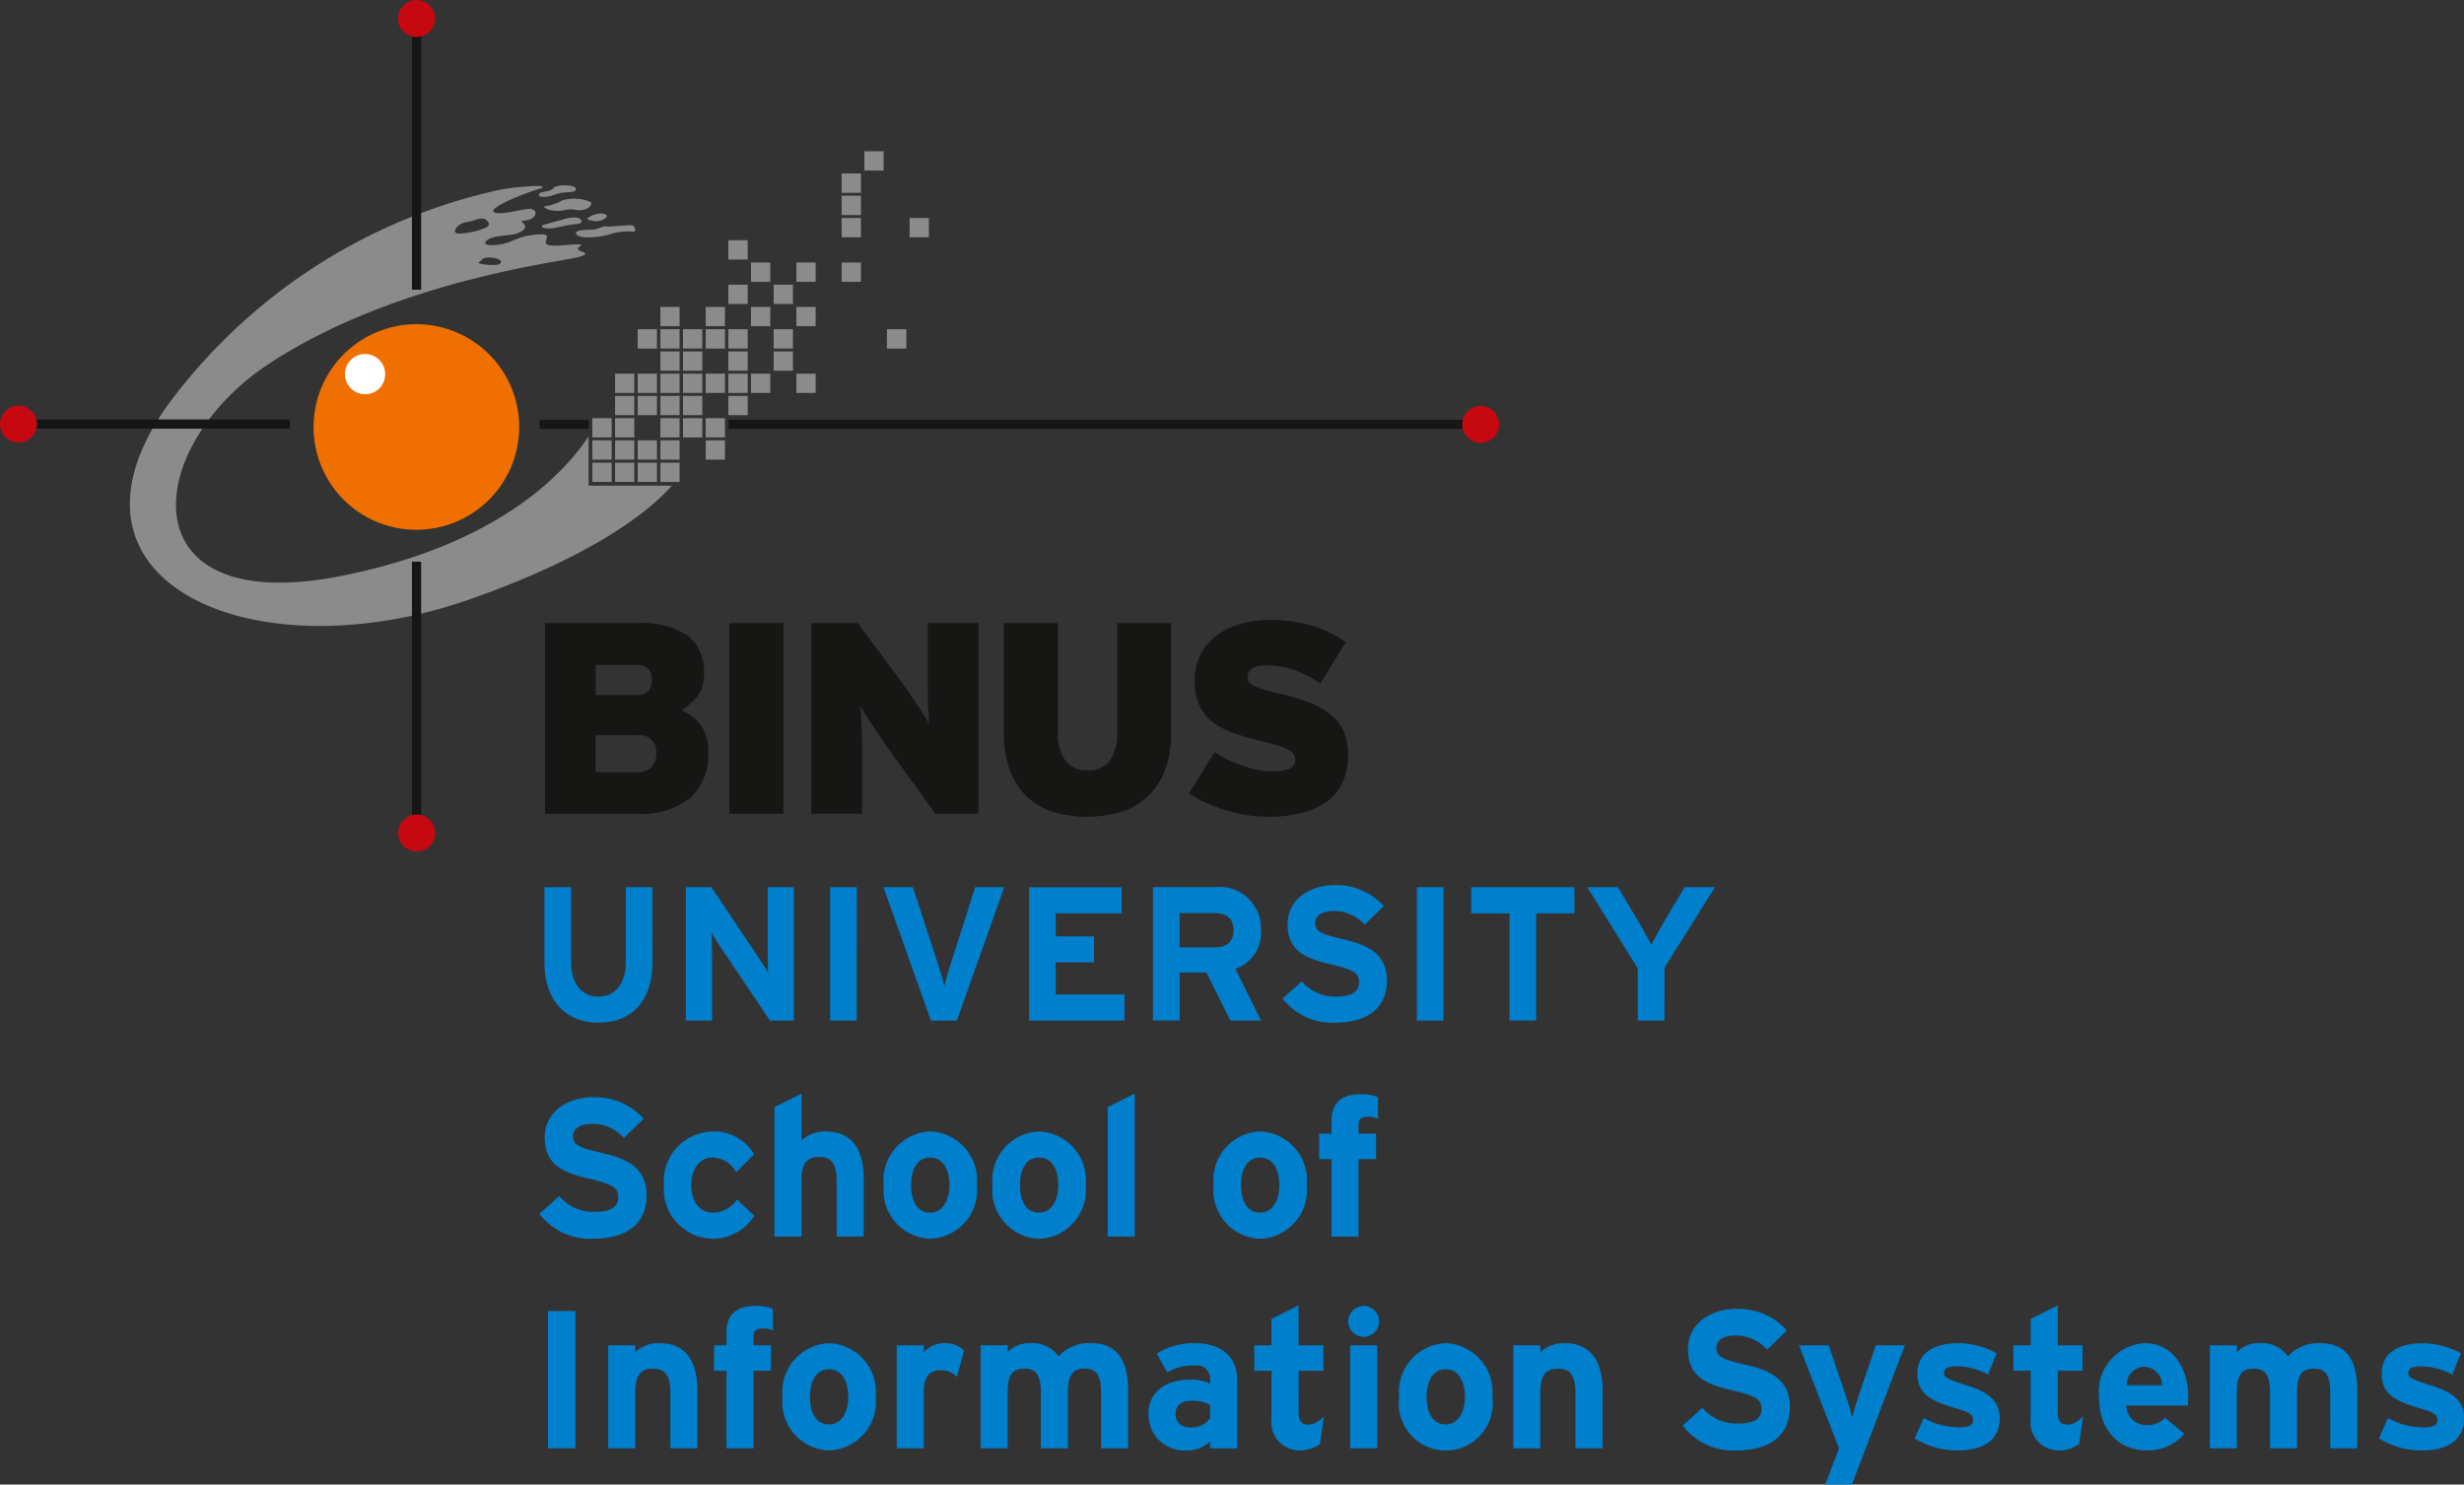 <?xml version="1.0" encoding="UTF-8"?> <svg xmlns="http://www.w3.org/2000/svg" id="Component_233_1" data-name="Component 233 – 1" width="140.9" height="84.91" viewBox="0 0 140.9 84.91"><rect x="0" y="0" width="140.9" height="84.91" fill="#333333" stroke="none"/><g id="Group_3360" data-name="Group 3360" transform="translate(0 0)"><path id="Path_4036" data-name="Path 4036" d="M162.862,398.905a3.324,3.324,0,0,1-1.013,2.594,4.469,4.469,0,0,1-3.086.922H153.53v-10.9H158.8a4.631,4.631,0,0,1,2.919.733,2.572,2.572,0,0,1,.9,2.107,2.1,2.1,0,0,1-.383,1.359,3.257,3.257,0,0,1-.928.781,2.51,2.51,0,0,1,1.153.893,2.6,2.6,0,0,1,.406,1.517m-3.213-4.142a.961.961,0,0,0-.2-.615.928.928,0,0,0-.749-.249h-2.274v1.73H158.7a.953.953,0,0,0,.742-.239.923.923,0,0,0,.2-.627m.252,4.2a.95.95,0,0,0-1.074-1.044h-2.4v2.118h2.381a1.052,1.052,0,0,0,.828-.3,1.131,1.131,0,0,0,.264-.771" transform="translate(-122.364 -355.878)" fill="#161615"></path><rect id="Rectangle_4719" data-name="Rectangle 4719" width="3.089" height="10.903" transform="translate(41.711 35.638)" fill="#161615"></rect><path id="Path_4035" data-name="Path 4035" d="M185.06,402.419l-2.6-3.6c-.125-.164-.265-.369-.435-.614s-.332-.49-.49-.732-.313-.479-.452-.7-.249-.386-.321-.512c.019.125.034.3.046.522s.021.468.031.734.018.537.018.819v4.079h-2.9v-10.9h2.662l2.4,3.226c.125.164.272.369.442.622s.341.5.508.747.317.486.453.7.235.385.295.5a4.137,4.137,0,0,1-.045-.52c-.012-.224-.025-.465-.037-.731s-.011-.537-.011-.821v-3.72h2.9v10.9Z" transform="translate(-131.57 -355.878)" fill="#161615"></path><path id="Path_4034" data-name="Path 4034" d="M204.829,399.977a3.85,3.85,0,0,1-2.538,2.349,6.714,6.714,0,0,1-1.907.265,6.624,6.624,0,0,1-1.9-.265,3.783,3.783,0,0,1-1.5-.851,4,4,0,0,1-.986-1.5,6,6,0,0,1-.363-2.212V391.52h3.086v6.245a2.7,2.7,0,0,0,.411,1.588,1.491,1.491,0,0,0,1.3.576,1.439,1.439,0,0,0,1.285-.576,2.748,2.748,0,0,0,.4-1.588V391.52h3.081v6.245a6.022,6.022,0,0,1-.364,2.212" transform="translate(-138.23 -355.879)" fill="#161615"></path><path id="Path_4033" data-name="Path 4033" d="M221.729,398.967a3.624,3.624,0,0,1-.336,1.606,2.924,2.924,0,0,1-.938,1.087,4.231,4.231,0,0,1-1.423.624,7.6,7.6,0,0,1-1.806.2,8.3,8.3,0,0,1-2.531-.384,8.421,8.421,0,0,1-2.066-.94l1.464-2.37a5.222,5.222,0,0,0,.695.4,6.737,6.737,0,0,0,.827.35,6.334,6.334,0,0,0,.862.252,3.948,3.948,0,0,0,.811.095,2.644,2.644,0,0,0,1.112-.159.557.557,0,0,0,.308-.543.506.506,0,0,0-.085-.281.937.937,0,0,0-.3-.243,3.1,3.1,0,0,0-.566-.234c-.241-.075-.54-.158-.906-.242a14.723,14.723,0,0,1-1.709-.5,4.016,4.016,0,0,1-1.216-.664,2.507,2.507,0,0,1-.729-.96,3.524,3.524,0,0,1-.241-1.382,3.245,3.245,0,0,1,.3-1.4,3.162,3.162,0,0,1,.867-1.091,4.071,4.071,0,0,1,1.351-.7,5.86,5.86,0,0,1,1.778-.25,8.154,8.154,0,0,1,2.437.327,7.016,7.016,0,0,1,1.909.934l-1.465,2.369a6.522,6.522,0,0,0-1.462-.762,4.586,4.586,0,0,0-1.576-.264,1.5,1.5,0,0,0-.9.183.614.614,0,0,0-.218.483.45.45,0,0,0,.085.271.817.817,0,0,0,.287.221,4.209,4.209,0,0,0,.545.206c.229.064.523.142.872.224a13.229,13.229,0,0,1,1.778.543,4.462,4.462,0,0,1,1.228.7,2.517,2.517,0,0,1,.72.967,3.451,3.451,0,0,1,.235,1.325" transform="translate(-144.639 -355.773)" fill="#161615"></path><g id="Group_3347" data-name="Group 3347" transform="translate(0 0)"><rect id="Rectangle_61" data-name="Rectangle 61" width="1.104" height="1.103" transform="translate(33.873 26.461)" fill="#8c8b8b"></rect><rect id="Rectangle_62" data-name="Rectangle 62" width="1.098" height="1.103" transform="translate(35.173 26.461)" fill="#8c8b8b"></rect><rect id="Rectangle_63" data-name="Rectangle 63" width="1.103" height="1.103" transform="translate(36.464 26.461)" fill="#8c8b8b"></rect><rect id="Rectangle_64" data-name="Rectangle 64" width="1.099" height="1.103" transform="translate(37.763 26.461)" fill="#8c8b8b"></rect><rect id="Rectangle_65" data-name="Rectangle 65" width="1.104" height="1.104" transform="translate(33.873 25.185)" fill="#8c8b8b"></rect><rect id="Rectangle_66" data-name="Rectangle 66" width="1.098" height="1.104" transform="translate(35.173 25.185)" fill="#8c8b8b"></rect><rect id="Rectangle_67" data-name="Rectangle 67" width="1.103" height="1.104" transform="translate(36.464 25.185)" fill="#8c8b8b"></rect><rect id="Rectangle_68" data-name="Rectangle 68" width="1.099" height="1.104" transform="translate(37.763 25.185)" fill="#8c8b8b"></rect><rect id="Rectangle_69" data-name="Rectangle 69" width="1.102" height="1.104" transform="translate(40.355 25.185)" fill="#8c8b8b"></rect><rect id="Rectangle_70" data-name="Rectangle 70" width="1.104" height="1.101" transform="translate(33.873 23.917)" fill="#8c8b8b"></rect><rect id="Rectangle_71" data-name="Rectangle 71" width="1.098" height="1.101" transform="translate(35.173 23.917)" fill="#8c8b8b"></rect><rect id="Rectangle_72" data-name="Rectangle 72" width="1.099" height="1.101" transform="translate(37.763 23.917)" fill="#8c8b8b"></rect><rect id="Rectangle_73" data-name="Rectangle 73" width="1.103" height="1.101" transform="translate(39.056 23.917)" fill="#8c8b8b"></rect><rect id="Rectangle_74" data-name="Rectangle 74" width="1.102" height="1.101" transform="translate(40.355 23.917)" fill="#8c8b8b"></rect><rect id="Rectangle_75" data-name="Rectangle 75" width="1.098" height="1.1" transform="translate(35.173 22.644)" fill="#8c8b8b"></rect><rect id="Rectangle_76" data-name="Rectangle 76" width="1.103" height="1.1" transform="translate(36.464 22.644)" fill="#8c8b8b"></rect><rect id="Rectangle_77" data-name="Rectangle 77" width="1.099" height="1.1" transform="translate(37.763 22.644)" fill="#8c8b8b"></rect><rect id="Rectangle_78" data-name="Rectangle 78" width="1.103" height="1.1" transform="translate(39.056 22.644)" fill="#8c8b8b"></rect><rect id="Rectangle_79" data-name="Rectangle 79" width="1.109" height="1.1" transform="translate(41.647 22.644)" fill="#8c8b8b"></rect><rect id="Rectangle_80" data-name="Rectangle 80" width="1.098" height="1.103" transform="translate(35.173 21.371)" fill="#8c8b8b"></rect><rect id="Rectangle_81" data-name="Rectangle 81" width="1.103" height="1.103" transform="translate(36.464 21.371)" fill="#8c8b8b"></rect><rect id="Rectangle_82" data-name="Rectangle 82" width="1.099" height="1.103" transform="translate(37.763 21.371)" fill="#8c8b8b"></rect><rect id="Rectangle_83" data-name="Rectangle 83" width="1.103" height="1.103" transform="translate(39.056 21.371)" fill="#8c8b8b"></rect><rect id="Rectangle_84" data-name="Rectangle 84" width="1.102" height="1.103" transform="translate(40.355 21.371)" fill="#8c8b8b"></rect><rect id="Rectangle_85" data-name="Rectangle 85" width="1.109" height="1.103" transform="translate(41.647 21.371)" fill="#8c8b8b"></rect><rect id="Rectangle_86" data-name="Rectangle 86" width="1.103" height="1.103" transform="translate(42.944 21.371)" fill="#8c8b8b"></rect><rect id="Rectangle_87" data-name="Rectangle 87" width="1.103" height="1.103" transform="translate(45.54 21.371)" fill="#8c8b8b"></rect><rect id="Rectangle_88" data-name="Rectangle 88" width="1.099" height="1.102" transform="translate(37.763 20.101)" fill="#8c8b8b"></rect><rect id="Rectangle_89" data-name="Rectangle 89" width="1.103" height="1.102" transform="translate(39.056 20.101)" fill="#8c8b8b"></rect><rect id="Rectangle_90" data-name="Rectangle 90" width="1.109" height="1.102" transform="translate(41.647 20.101)" fill="#8c8b8b"></rect><rect id="Rectangle_91" data-name="Rectangle 91" width="1.102" height="1.102" transform="translate(44.241 20.101)" fill="#8c8b8b"></rect><rect id="Rectangle_92" data-name="Rectangle 92" width="1.103" height="1.106" transform="translate(36.464 18.829)" fill="#8c8b8b"></rect><rect id="Rectangle_93" data-name="Rectangle 93" width="1.099" height="1.106" transform="translate(37.763 18.829)" fill="#8c8b8b"></rect><rect id="Rectangle_94" data-name="Rectangle 94" width="1.103" height="1.106" transform="translate(39.056 18.829)" fill="#8c8b8b"></rect><rect id="Rectangle_95" data-name="Rectangle 95" width="1.102" height="1.106" transform="translate(40.355 18.829)" fill="#8c8b8b"></rect><rect id="Rectangle_96" data-name="Rectangle 96" width="1.109" height="1.106" transform="translate(41.647 18.829)" fill="#8c8b8b"></rect><rect id="Rectangle_97" data-name="Rectangle 97" width="1.102" height="1.106" transform="translate(44.241 18.829)" fill="#8c8b8b"></rect><rect id="Rectangle_98" data-name="Rectangle 98" width="1.109" height="1.106" transform="translate(50.718 18.829)" fill="#8c8b8b"></rect><rect id="Rectangle_99" data-name="Rectangle 99" width="1.099" height="1.103" transform="translate(37.763 17.554)" fill="#8c8b8b"></rect><rect id="Rectangle_100" data-name="Rectangle 100" width="1.102" height="1.103" transform="translate(40.355 17.554)" fill="#8c8b8b"></rect><rect id="Rectangle_101" data-name="Rectangle 101" width="1.103" height="1.103" transform="translate(42.944 17.554)" fill="#8c8b8b"></rect><rect id="Rectangle_102" data-name="Rectangle 102" width="1.103" height="1.103" transform="translate(45.54 17.554)" fill="#8c8b8b"></rect><rect id="Rectangle_103" data-name="Rectangle 103" width="1.109" height="1.103" transform="translate(41.647 16.283)" fill="#8c8b8b"></rect><rect id="Rectangle_104" data-name="Rectangle 104" width="1.102" height="1.103" transform="translate(44.241 16.283)" fill="#8c8b8b"></rect><rect id="Rectangle_105" data-name="Rectangle 105" width="1.103" height="1.102" transform="translate(42.944 15.015)" fill="#8c8b8b"></rect><rect id="Rectangle_106" data-name="Rectangle 106" width="1.103" height="1.102" transform="translate(45.54 15.015)" fill="#8c8b8b"></rect><rect id="Rectangle_107" data-name="Rectangle 107" width="1.103" height="1.102" transform="translate(48.129 15.015)" fill="#8c8b8b"></rect><rect id="Rectangle_108" data-name="Rectangle 108" width="1.109" height="1.106" transform="translate(41.647 13.738)" fill="#8c8b8b"></rect><rect id="Rectangle_109" data-name="Rectangle 109" width="1.103" height="1.103" transform="translate(48.129 12.467)" fill="#8c8b8b"></rect><rect id="Rectangle_110" data-name="Rectangle 110" width="1.104" height="1.103" transform="translate(52.013 12.467)" fill="#8c8b8b"></rect><rect id="Rectangle_111" data-name="Rectangle 111" width="1.103" height="1.106" transform="translate(48.129 11.194)" fill="#8c8b8b"></rect><rect id="Rectangle_112" data-name="Rectangle 112" width="1.103" height="1.104" transform="translate(48.129 9.923)" fill="#8c8b8b"></rect><rect id="Rectangle_113" data-name="Rectangle 113" width="1.102" height="1.104" transform="translate(49.426 8.652)" fill="#8c8b8b"></rect><rect id="Rectangle_114" data-name="Rectangle 114" width="2.819" height="0.529" transform="translate(30.85 24.006)" fill="#161615"></rect><path id="Path_28" data-name="Path 28" d="M141.7,368.533h4.729c-1.315,1.472-4.409,3.967-11.42,6.453-12.432,4.421-24.582-.885-17.466-10.987a32.114,32.114,0,0,1,19.125-12.407c1.148-.192,3.071-.311,2.137-.025s-2.69,1.011-2.59,1.273,1.246-.021,1.889-.12.652.361.268.554-.694,0-.455.238.1.408-.29.578-1.438.093-1.8.434.67.33,1.395.044a4.044,4.044,0,0,1,1.68-.407c.789-.045.046.433.431.6s2.331-.216,1.826.093.963.314-.049.6-10.461,1.343-17.712,6.1-8.205,14.587,4.13,12.142c8.992-1.787,12.755-5.892,14.135-7.984v2.823ZM136.168,355.5c-.624-.071-.575.142-.745.227-.217.107.407.2.891.183s.478-.34-.146-.41m-.457-2.23c-.454-.049-.432.094-1.032.192s-.94.717-.338.649a4.4,4.4,0,0,0,1.394-.316c.528-.214-.024-.525-.024-.525" transform="translate(-108.006 -340.756)" fill="#8c8b8b"></path><path id="Path_29" data-name="Path 29" d="M132.288,369.963a5.879,5.879,0,1,1,5.877,5.876,5.876,5.876,0,0,1-5.877-5.876" transform="translate(-114.357 -345.538)" fill="#ef7000"></path><path id="Path_30" data-name="Path 30" d="M135.264,368.43a1.152,1.152,0,1,1,1.523.588,1.154,1.154,0,0,1-1.523-.588" transform="translate(-115.442 -346.567)" fill="#fff"></path><path id="Path_31" data-name="Path 31" d="M155.092,351.543c0-.265-1.128-.286-1.3-.045s-.766.144-.817.357.506.167.986-.019,1.128-.027,1.128-.292" transform="translate(-122.155 -340.731)" fill="#8c8b8b"></path><path id="Path_32" data-name="Path 32" d="M156.111,352.75a2.41,2.41,0,0,0-1.608-.1,2.98,2.98,0,0,1-.984.341c-.215,0,.1.262.673.262s.5-.148,1.079-.051,1-.261.839-.456" transform="translate(-122.334 -341.195)" fill="#8c8b8b"></path><path id="Path_33" data-name="Path 33" d="M154.425,354.408c-.6.148-.741.217-1.057.29s-.021.313.674.169a8.952,8.952,0,0,1,1.246-.216c.339-.027.289-.336-.12-.363a1.907,1.907,0,0,0-.743.119" transform="translate(-122.256 -341.846)" fill="#8c8b8b"></path><path id="Path_34" data-name="Path 34" d="M158.538,354.05c-.182-.273-.745-.095-.985.049s-.189.166.216.242.782-.168.77-.29" transform="translate(-123.827 -341.703)" fill="#8c8b8b"></path><path id="Path_35" data-name="Path 35" d="M159.633,355.014c-.148-.072-1.342.1-1.534.049s-.457.191-.865.191-1.051.026-.815.286,1.275.123,1.727.024a3.564,3.564,0,0,1,1.371-.213c.428.093.176-.321.117-.336" transform="translate(-123.433 -342.113)" fill="#8c8b8b"></path><rect id="Rectangle_115" data-name="Rectangle 115" width="14.492" height="0.529" transform="translate(2.077 23.989)" fill="#161615"></rect><rect id="Rectangle_116" data-name="Rectangle 116" width="0.525" height="14.495" transform="translate(23.556 32.126)" fill="#161615"></rect><rect id="Rectangle_117" data-name="Rectangle 117" width="0.525" height="14.488" transform="translate(23.556 2.081)" fill="#161615"></rect><rect id="Rectangle_118" data-name="Rectangle 118" width="41.993" height="0.529" transform="translate(41.66 24.006)" fill="#161615"></rect><path id="Path_36" data-name="Path 36" d="M237.7,372.634a1.056,1.056,0,1,1,1.057,1.059,1.056,1.056,0,0,1-1.057-1.059" transform="translate(-154.088 -348.363)" fill="#c60810"></path><path id="Path_37" data-name="Path 37" d="M140.043,335.375a1.056,1.056,0,1,1,1.055,1.059,1.053,1.053,0,0,1-1.055-1.059" transform="translate(-117.28 -334.32)" fill="#c60810"></path><path id="Path_42" data-name="Path 42" d="M140.061,410.138a1.055,1.055,0,1,1,1.054,1.057,1.052,1.052,0,0,1-1.054-1.057" transform="translate(-117.287 -362.499)" fill="#c60810"></path><path id="Path_43" data-name="Path 43" d="M103.511,372.605a1.055,1.055,0,1,1,1.055,1.057,1.055,1.055,0,0,1-1.055-1.057" transform="translate(-103.511 -348.352)" fill="#c60810"></path></g><path id="Path_4037" data-name="Path 4037" d="M7.666-12.316H6.14v4.283c0,1.221-.6,1.973-1.569,1.973S3.012-6.834,3.012-8.055v-4.261H1.487v4.283c0,2.223,1.242,3.466,3.084,3.466,1.94,0,3.1-1.275,3.1-3.487Zm8.086,0h-1.5V-9.09c0,.425.022,1.384.022,1.667-.1-.2-.349-.578-.534-.861l-2.7-4.032H9.573v7.629h1.5V-8.044c0-.425-.022-1.384-.022-1.667.1.2.349.578.534.861l2.8,4.163h1.362Zm3.6,0H17.823v7.629h1.526Zm6.768,0L24.71-7.9c-.142.447-.283.97-.349,1.253C24.3-6.921,24.143-7.477,24-7.9l-1.439-4.414H20.874l2.714,7.629H25.07l2.714-7.629ZM34.66-6.18H30.726V-8.022h2.19V-9.5h-2.19v-1.319H34.5v-1.493H29.2v7.629h5.46ZM39.8-8.872H37.809v-1.962H39.8c.676,0,1.09.283,1.09.97C40.894-9.2,40.512-8.872,39.8-8.872ZM41-7.651A2.174,2.174,0,0,0,42.463-9.9a2.366,2.366,0,0,0-2.626-2.419H36.284v7.629h1.526V-7.433h1.537l1.362,2.746h1.755Zm6.1-1.7c-1.21-.283-1.537-.436-1.537-.915,0-.338.272-.687,1.09-.687a2.326,2.326,0,0,1,1.733.785l1.1-1.068a3.646,3.646,0,0,0-2.779-1.2c-1.5,0-2.724.85-2.724,2.234,0,1.5.981,1.951,2.387,2.278,1.439.327,1.7.545,1.7,1.035,0,.578-.425.828-1.33.828A2.471,2.471,0,0,1,44.8-6.932l-1.1.981a3.537,3.537,0,0,0,2.964,1.384c2.082,0,3-.981,3-2.43C49.655-8.654,48.315-9.068,47.105-9.351Zm5.8-2.964H51.377v7.629H52.9Zm7.487,0H54.483v1.5h2.19v6.125H58.2v-6.125h2.19Zm6.3,0L65.61-10.507c-.283.48-.687,1.21-.828,1.493-.142-.283-.556-1.035-.828-1.493l-1.079-1.809H61.12l2.888,4.643v2.986h1.526V-7.706l2.888-4.61Z" transform="translate(29.645 63.058)" fill="#007fcc"></path></g><path id="Path_4727" data-name="Path 4727" d="M4.518-9.746c-1.245-.292-1.581-.449-1.581-.942,0-.348.28-.707,1.122-.707a2.394,2.394,0,0,1,1.783.808l1.133-1.1a3.752,3.752,0,0,0-2.86-1.234c-1.548,0-2.8.875-2.8,2.3,0,1.548,1.009,2.008,2.456,2.344,1.48.336,1.75.561,1.75,1.065,0,.594-.437.852-1.368.852a2.543,2.543,0,0,1-2.008-.9L1.008-6.247A3.64,3.64,0,0,0,4.059-4.822c2.142,0,3.084-1.009,3.084-2.5C7.143-9.028,5.763-9.454,4.518-9.746Zm7.795,2.681a1.7,1.7,0,0,1-1.391.751c-.74,0-1.223-.628-1.223-1.57,0-.965.482-1.581,1.223-1.581a1.587,1.587,0,0,1,1.346.841l1.021-1.032a2.647,2.647,0,0,0-2.333-1.3A2.846,2.846,0,0,0,8.13-7.884a2.845,2.845,0,0,0,2.759,3.062A2.808,2.808,0,0,0,13.3-6.135Zm7.245-1.2c0-1.66-.673-2.692-2.176-2.692a1.93,1.93,0,0,0-1.38.516v-2.681l-1.548.774v7.4H16V-8.165c0-1.021.37-1.335,1.009-1.335s1,.314,1,1.368v3.185h1.548Zm3.8-2.692A2.781,2.781,0,0,0,20.7-7.884a2.77,2.77,0,0,0,2.658,3.062A2.779,2.779,0,0,0,26.03-7.884,2.789,2.789,0,0,0,23.361-10.957Zm0,4.643c-.74,0-1.088-.662-1.088-1.57s.348-1.581,1.088-1.581,1.1.684,1.1,1.581C24.46-7.066,24.1-6.314,23.361-6.314Zm6.225-4.643a2.781,2.781,0,0,0-2.658,3.073,2.77,2.77,0,0,0,2.658,3.062,2.779,2.779,0,0,0,2.669-3.062A2.789,2.789,0,0,0,29.585-10.957Zm0,4.643c-.74,0-1.088-.662-1.088-1.57s.348-1.581,1.088-1.581,1.1.684,1.1,1.581C30.685-7.066,30.326-6.314,29.585-6.314Zm5.473-6.808-1.548.774v7.4h1.548Zm7.167,2.165a2.781,2.781,0,0,0-2.658,3.073,2.77,2.77,0,0,0,2.658,3.062,2.779,2.779,0,0,0,2.669-3.062A2.789,2.789,0,0,0,42.225-10.957Zm0,4.643c-.74,0-1.088-.662-1.088-1.57s.348-1.581,1.088-1.581,1.1.684,1.1,1.581C43.325-7.066,42.966-6.314,42.225-6.314Zm6.741-6.606a2.534,2.534,0,0,0-.976-.168c-1.077,0-1.682.449-1.682,1.548v.707H45.6v1.458h.707v4.43h1.548v-4.43h1v-1.458h-1v-.493c0-.325.112-.471.572-.471a1.123,1.123,0,0,1,.538.123ZM3.072-.688H1.5V7.163h1.57Zm6.976,4.531c0-1.66-.673-2.692-2.176-2.692a1.93,1.93,0,0,0-1.38.516V1.275H4.945V7.163H6.492V3.944c0-1.021.37-1.335,1.009-1.335s1,.314,1,1.368V7.163h1.548ZM14.366-.811A2.534,2.534,0,0,0,13.39-.98c-1.077,0-1.682.449-1.682,1.548v.707H11V2.733h.707v4.43h1.548V2.733h1V1.275h-1V.781c0-.325.112-.471.572-.471a1.123,1.123,0,0,1,.538.123Zm3.208,1.963a2.781,2.781,0,0,0-2.658,3.073,2.77,2.77,0,0,0,2.658,3.062,2.779,2.779,0,0,0,2.669-3.062A2.789,2.789,0,0,0,17.573,1.151Zm0,4.643c-.74,0-1.088-.662-1.088-1.57s.348-1.581,1.088-1.581,1.1.684,1.1,1.581C18.673,5.043,18.314,5.795,17.573,5.795ZM24.2,1.151a1.63,1.63,0,0,0-1.211.516V1.275H21.443V7.163h1.548V3.978c0-1.021.393-1.279,1-1.279a1.334,1.334,0,0,1,.9.381l.4-1.514A1.505,1.505,0,0,0,24.2,1.151ZM34.677,3.843c0-1.66-.594-2.692-2.1-2.692a2.342,2.342,0,0,0-1.873.751,1.84,1.84,0,0,0-1.626-.751,1.7,1.7,0,0,0-1.29.516V1.275H26.243V7.163h1.548V3.944c0-1.021.314-1.335.953-1.335s.942.314.942,1.368V7.163h1.548V3.944c0-1.021.314-1.335.953-1.335s.942.314.942,1.368V7.163h1.548Zm3.611,2.131c-.662,0-.9-.37-.9-.785,0-.471.314-.74.9-.74a1.793,1.793,0,0,1,1.077.247v.74A1.266,1.266,0,0,1,38.289,5.974Zm2.624-2.759c0-1.323-.965-2.064-2.389-2.064a3.961,3.961,0,0,0-2.209.594l.594,1.077a2.906,2.906,0,0,1,1.615-.393.745.745,0,0,1,.841.751v.292a2.442,2.442,0,0,0-1.133-.236c-1.335,0-2.389.651-2.389,1.952a2.053,2.053,0,0,0,2.2,2.1,1.88,1.88,0,0,0,1.323-.516v.393h1.548ZM45,5.806c-.37,0-.572-.146-.572-.707V2.733h1.413V1.275H44.424V-1.013l-1.548.774V1.275h-.987V2.733h.987V5.514a1.6,1.6,0,0,0,1.57,1.772,2.061,2.061,0,0,0,1.2-.359l.224-1.57C45.489,5.683,45.276,5.806,45,5.806ZM48.147-.98a.9.9,0,0,0-.886.886.9.9,0,0,0,.886.886.9.9,0,0,0,.886-.886A.9.9,0,0,0,48.147-.98Zm.774,2.254H47.373V7.163h1.548Zm3.914-.123a2.781,2.781,0,0,0-2.658,3.073,2.69,2.69,0,1,0,5.327,0A2.789,2.789,0,0,0,52.835,1.151Zm0,4.643c-.74,0-1.088-.662-1.088-1.57s.348-1.581,1.088-1.581,1.1.684,1.1,1.581C53.935,5.043,53.576,5.795,52.835,5.795Zm8.973-1.952c0-1.66-.673-2.692-2.176-2.692a1.93,1.93,0,0,0-1.38.516V1.275H56.7V7.163h1.548V3.944c0-1.021.37-1.335,1.009-1.335s1,.314,1,1.368V7.163h1.548Zm8.086-1.48c-1.245-.292-1.581-.449-1.581-.942,0-.348.28-.707,1.122-.707a2.394,2.394,0,0,1,1.783.808l1.133-1.1a3.752,3.752,0,0,0-2.86-1.234c-1.548,0-2.8.875-2.8,2.3,0,1.548,1.009,2.008,2.456,2.344,1.48.336,1.75.561,1.75,1.065,0,.594-.437.852-1.368.852a2.543,2.543,0,0,1-2.008-.9L66.384,5.862a3.64,3.64,0,0,0,3.051,1.424c2.142,0,3.084-1.009,3.084-2.5C72.519,3.081,71.139,2.654,69.894,2.363Zm7.537-1.088-.965,2.838c-.157.46-.314,1-.381,1.29-.067-.28-.224-.841-.381-1.29L74.74,1.275h-1.7l2.288,5.888-.785,2.075h1.525l3.028-7.963ZM82.557,3.54c-1.043-.336-1.223-.437-1.223-.684s.168-.381.8-.381a3.816,3.816,0,0,1,1.716.471l.493-1.223a4.693,4.693,0,0,0-2.176-.572c-1.38,0-2.355.527-2.355,1.75,0,1.245.908,1.593,2.322,2.019.651.191.864.325.864.594,0,.3-.179.449-.785.449a4.109,4.109,0,0,1-2.041-.538L79.652,6.6a4.623,4.623,0,0,0,2.467.684c1.323,0,2.4-.482,2.4-1.839C84.52,4.269,83.611,3.888,82.557,3.54Zm5.855,2.266c-.37,0-.572-.146-.572-.707V2.733h1.413V1.275H87.839V-1.013l-1.548.774V1.275H85.3V2.733h.987V5.514a1.6,1.6,0,0,0,1.57,1.772,2.061,2.061,0,0,0,1.2-.359l.224-1.57C88.9,5.683,88.692,5.806,88.411,5.806Zm4.408-4.654a2.783,2.783,0,0,0-2.624,3.073c0,1.862,1.077,3.062,2.77,3.062a2.748,2.748,0,0,0,2.109-.953l-1.1-.92a1.314,1.314,0,0,1-1.009.415,1.133,1.133,0,0,1-1.211-1.11h3.522a4.849,4.849,0,0,0,.022-.493C95.3,2.542,94.389,1.151,92.819,1.151Zm-1.043,2.4A1.023,1.023,0,0,1,92.741,2.5a1.045,1.045,0,0,1,1.054,1.054Zm13.19.292c0-1.66-.594-2.692-2.1-2.692A2.342,2.342,0,0,0,101,1.9a1.84,1.84,0,0,0-1.626-.751,1.7,1.7,0,0,0-1.29.516V1.275H96.532V7.163h1.548V3.944c0-1.021.314-1.335.953-1.335s.942.314.942,1.368V7.163h1.548V3.944c0-1.021.314-1.335.953-1.335s.942.314.942,1.368V7.163h1.548Zm4.139-.3c-1.043-.336-1.223-.437-1.223-.684s.168-.381.8-.381a3.815,3.815,0,0,1,1.716.471l.493-1.223a4.693,4.693,0,0,0-2.176-.572c-1.38,0-2.355.527-2.355,1.75,0,1.245.908,1.593,2.322,2.019.65.191.864.325.864.594,0,.3-.179.449-.785.449a4.109,4.109,0,0,1-2.041-.538L106.2,6.6a4.623,4.623,0,0,0,2.467.684c1.323,0,2.4-.482,2.4-1.839C111.067,4.269,110.159,3.888,109.1,3.54Z" transform="translate(29.833 75.672)" fill="#007fcc"></path></svg> 